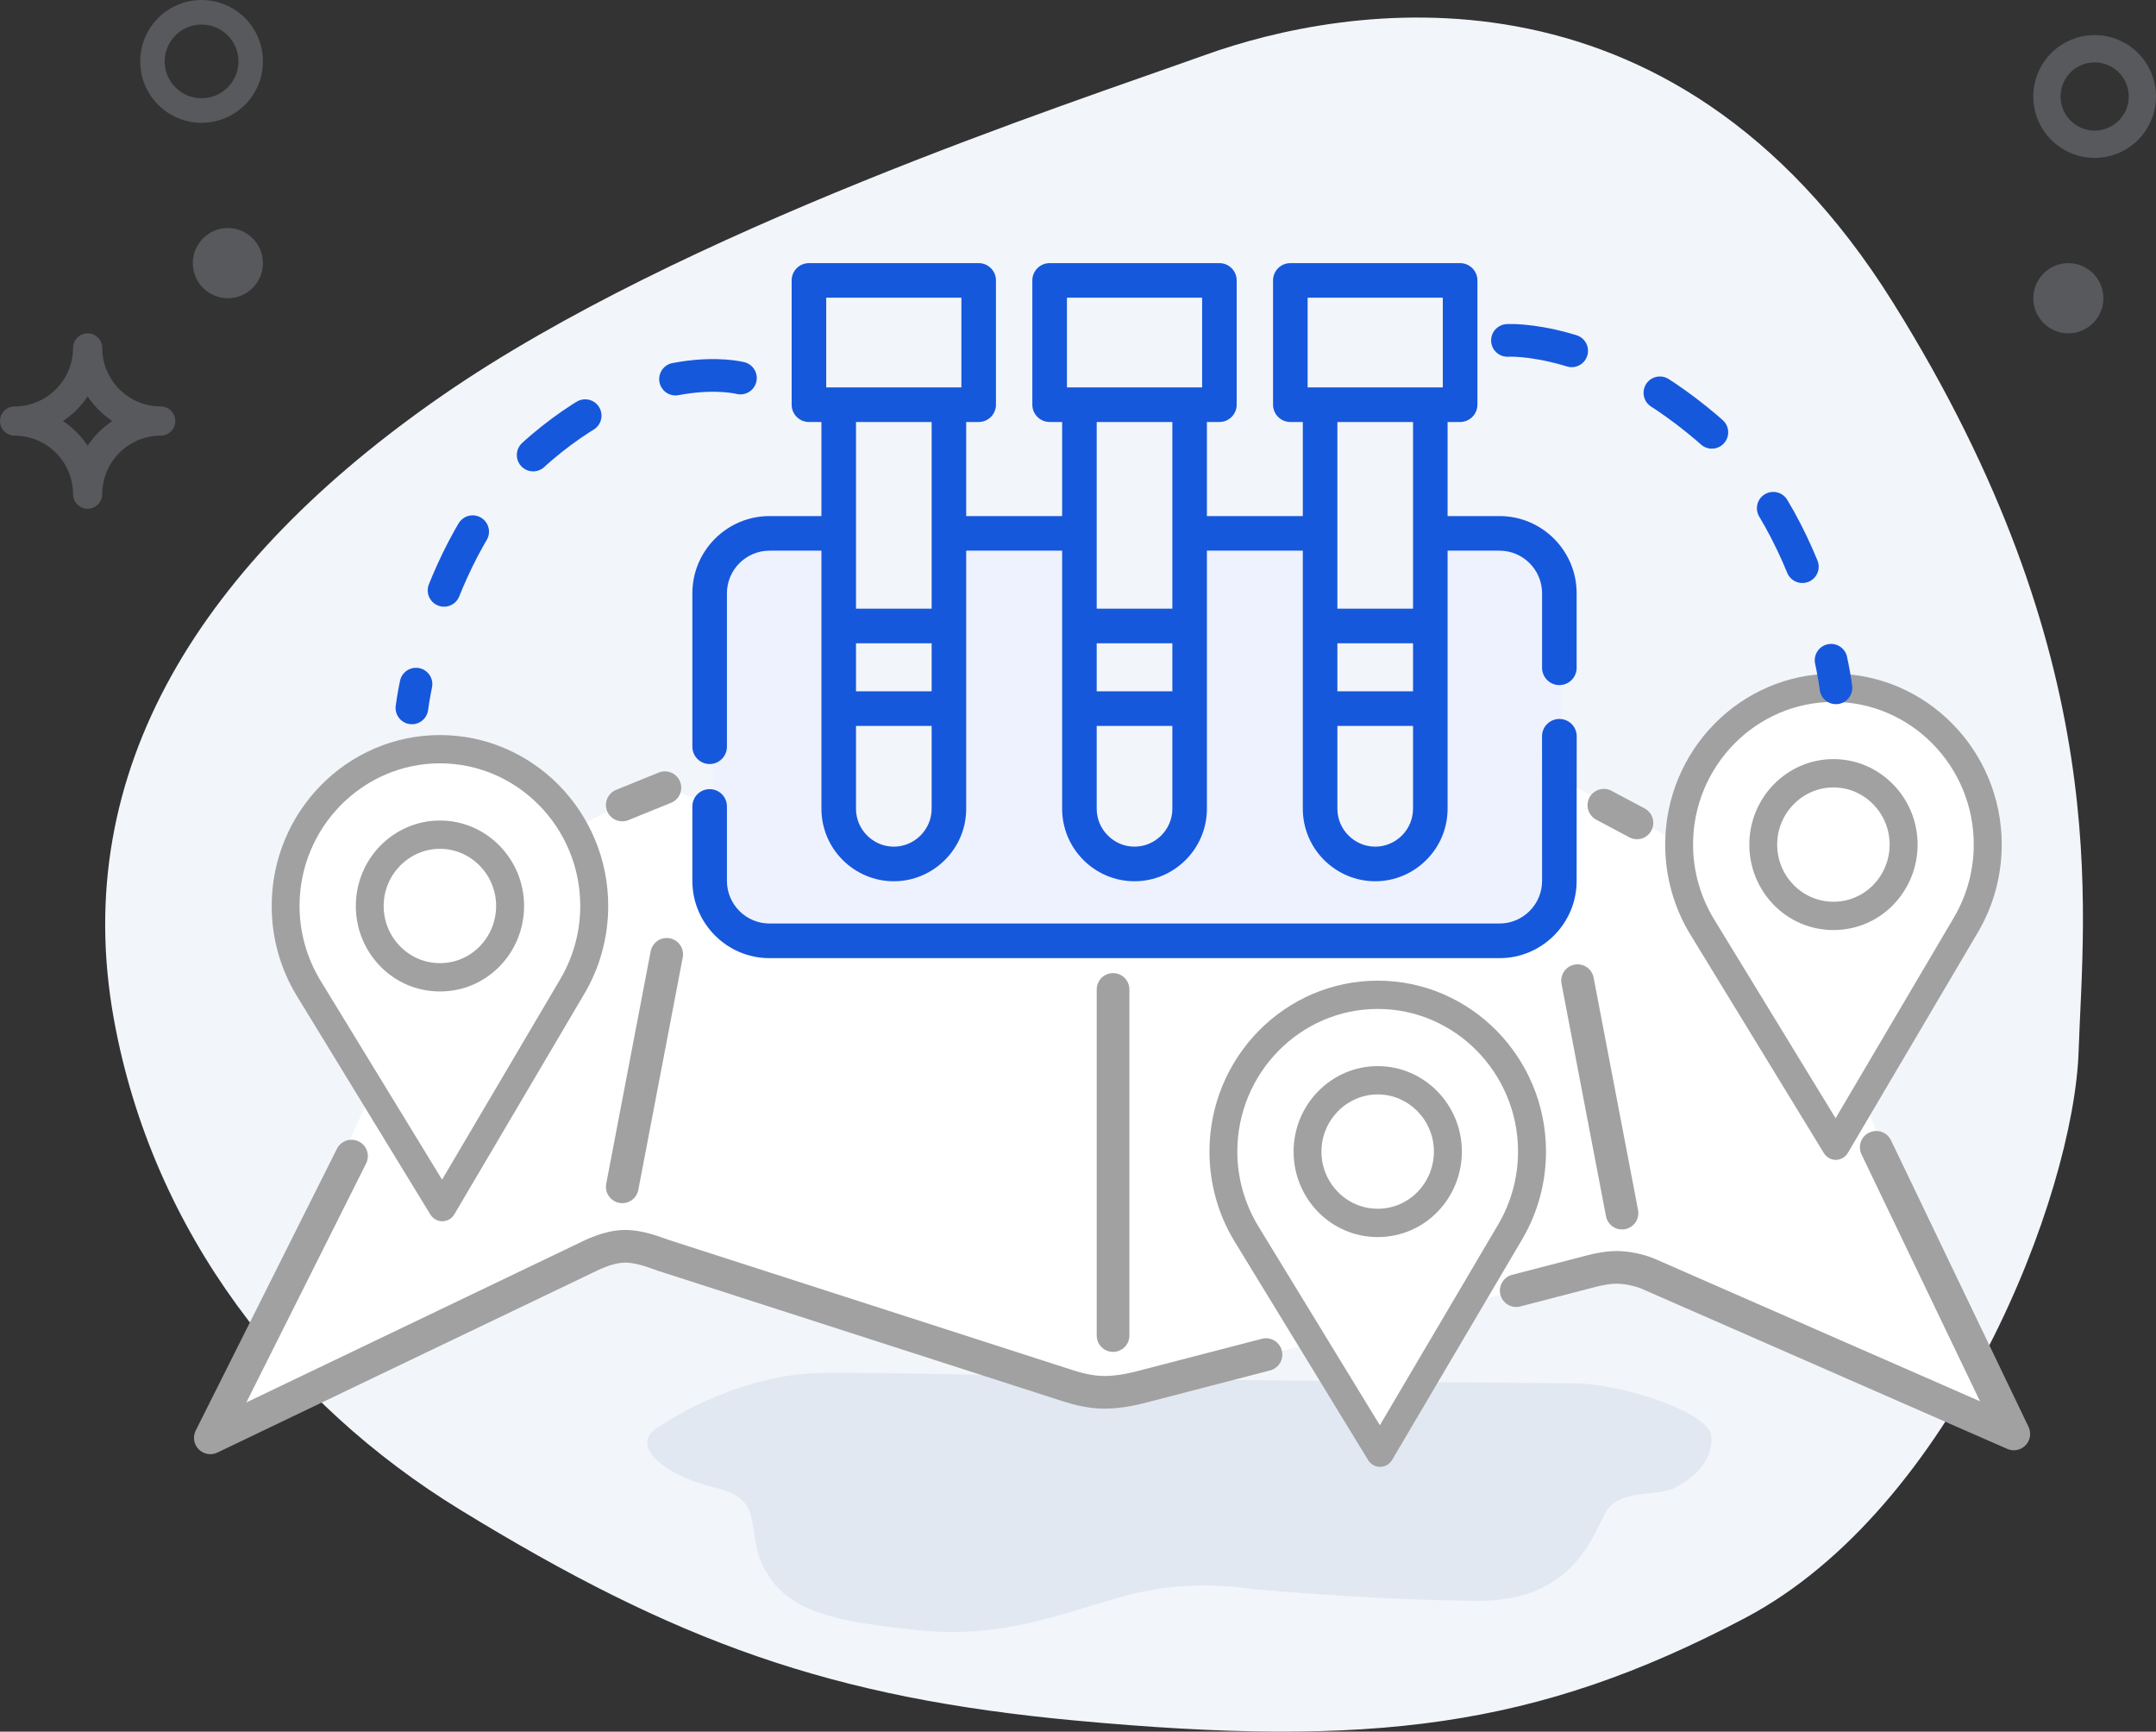 <?xml version="1.0" encoding="UTF-8"?>
<svg width="132px" height="106px" viewBox="0 0 132 106" version="1.1" xmlns="http://www.w3.org/2000/svg" xmlns:xlink="http://www.w3.org/1999/xlink">
    <rect x="0" y="0" width="132" height="106" fill="#333333" stroke="none"/>
    <title>Multi-Locations-Lab</title>
    <g id="Page-1" stroke="none" stroke-width="1" fill="none" fill-rule="evenodd">
        <g id="Online-Pathology-Lab-Software-" transform="translate(-786, -8716)">
            <g id="Group-6-Copy" transform="translate(786, 8716)">
                <g id="Icon-Copy-4" transform="translate(6.439, 1.074)">
                    <path d="M120.823,63.289 C120.53,72.063 113.197,91.222 100.391,97.976 C87.584,104.73 77.479,105.921 59.446,104.251 C44.463,102.863 35.001,99.48 21.701,91.324 C11.172,84.868 2.899,74.407 0.53,61.297 C-2.233,46.008 6.011,33.255 20.633,23.14 C35.256,13.024 58.958,5.298 67.352,2.288 C75.747,-0.722 95.812,-4.392 109.45,17.432 C123.088,39.256 121.117,54.515 120.823,63.289 Z" id="Path-9" fill="#F2F5FA"></path>
                    <path d="M43.937,82.968 C47.056,82.941 54.122,83.071 65.134,83.358 C80.064,83.519 88.382,83.603 90.086,83.61 C92.643,83.622 98.232,85.325 98.34,86.861 C98.448,88.397 97.168,89.456 96.116,89.995 C95.064,90.534 92.776,90.084 91.946,91.378 C91.116,92.672 90.064,96.978 83.968,96.92 C79.904,96.882 75.357,96.643 70.326,96.203 C67.572,95.789 64.906,95.935 62.328,96.644 C58.46,97.706 54.973,99.256 49.761,98.714 C44.55,98.172 41.892,97.581 40.464,95.132 C39.035,92.684 40.62,90.778 37.358,89.995 C34.095,89.212 32.322,87.448 33.619,86.471 C34.917,85.494 39.258,83.009 43.937,82.968 L43.937,82.968 Z" id="Path-10" fill="#E1E8F1"></path>
                </g>
                <g id="Group-26" transform="translate(12.878, 16.107)">
                    <polygon id="Path-7363" fill="#FFFFFF" points="1.022 71.268 25.783 59.668 54.99 69.362 86.469 61.113 110.528 71.472 92.22 36.815 82.954 31.763 82.809 36.854 82.198 39.712 80.355 41.117 55.108 41.628 33.936 41.71 30.627 39.412 30.414 33.121 27.516 31.815 15.689 39.293 5.128 61.618"></polygon>
                    <polygon id="Path-7420" fill="#FFFFFF" points="101.291 51.482 110.033 71.3 87.428 61.7 82.736 39.105 82.77 31.632 92.264 36.735"></polygon>
                    <polygon id="Path-7420" fill="#FFFFFF" points="54.864 41.711 55.277 69.236 87.341 61.002 82.736 39.105 79.594 41.998 75.398 41.711"></polygon>
                    <polygon id="Path-10448" fill="#FFFFFF" points="24.282 60.103 30.531 34.242 26.665 32.295 21.329 35.156 10.048 50.348 0.204 72.065 2.229 71.058"></polygon>
                    <path d="M55.057,42.13 C55.057,42.13 55.101,51.832 55.702,61.275 C55.719,61.555 55.061,69.364 55.061,69.364 L24.619,59.786 L28.105,42.912 L30.161,35.132 L39.142,36.735 L55.057,42.13 Z" id="Path-7420" fill="#FFFFFF"></path>
                    <path d="M79.951,62.898 C81.794,62.42 83.367,62.012 84.509,61.715 C85.05,61.575 85.682,61.45 86.27,61.477 C87.051,61.512 87.751,61.743 88.044,61.871 C95.501,65.137 110.416,71.669 110.416,71.669 C110.416,71.669 104.801,59.973 101.994,54.125" id="Path-7310" stroke="#A1A1A1" stroke-width="2" stroke-linecap="round" stroke-linejoin="round"></path>
                    <path d="M8.644,54.662 C5.533,60.869 -5.95729428e-17,71.908 -5.95729428e-17,71.908 C-5.95729428e-17,71.908 15.325,64.565 22.987,60.894 C23.331,60.729 24.309,60.221 25.282,60.187 C26.291,60.152 27.297,60.597 27.749,60.742 C34.837,63.027 47.531,67.117 52.531,68.728 C53.121,68.919 53.934,69.121 54.721,69.123 C55.699,69.124 56.64,68.888 57.093,68.77 C59.24,68.213 61.855,67.535 64.632,66.814" id="Path-7310" stroke="#A1A1A1" stroke-width="2" stroke-linecap="round" stroke-linejoin="round"></path>
                    <path d="M30.812,33.676 L30.812,38.521 L32.304,40.759 L35.841,41.197 L79.372,41.637 L81.414,40.466 L82.704,39.297 L82.704,19.837 L81.952,17.448 L79.064,16.539 L74.808,16.539 L74.808,36.328 L68.239,36.169 C68.239,36.169 67.876,16.539 67.57,16.539 L60,16.539 L59.769,36.169 C59.769,36.169 55.234,36.328 53.44,36.328 C53.219,36.328 53.203,16.539 52.982,16.539 L45.961,16.539 C45.718,16.539 45.612,36.169 45.369,36.169 L38.563,36.169 C38.358,36.169 38.423,16.539 38.219,16.539 L34.408,16.539 L32.268,17.115 L30.585,19.606 L30.812,33.676 Z" id="Path-7352" fill="#EEF2FF"></path>
                    <g id="test-tube-(1)-copy-3" transform="translate(29.512, 0)" fill="#1658DC">
                        <path d="M7.901,17.602 L4.718,17.602 C4.004,17.602 3.354,17.896 2.88,18.367 C2.41,18.841 2.116,19.492 2.116,20.206 L2.116,29.601 C2.116,30.186 1.643,30.663 1.058,30.663 C0.473,30.663 0,30.185 0,29.601 L0,20.206 C0,18.907 0.53,17.725 1.385,16.87 C2.239,16.015 3.42,15.484 4.718,15.484 L7.901,15.484 L7.901,9.725 L7.137,9.725 C6.552,9.725 6.079,9.251 6.079,8.666 L6.079,1.058 C6.079,0.474 6.552,0 7.137,0 L17.529,0 C18.113,0 18.587,0.474 18.587,1.058 L18.587,8.666 C18.587,9.251 18.113,9.725 17.529,9.725 L16.765,9.725 L16.765,15.484 L22.639,15.484 L22.639,9.725 L21.875,9.725 C21.291,9.725 20.814,9.251 20.814,8.666 L20.814,1.058 C20.814,0.474 21.291,0 21.875,0 L32.267,0 C32.852,0 33.325,0.474 33.325,1.058 L33.325,8.666 C33.325,9.251 32.852,9.725 32.267,9.725 L31.502,9.725 L31.502,15.484 L37.374,15.484 L37.374,9.725 L36.61,9.725 C36.026,9.725 35.552,9.251 35.552,8.666 L35.552,1.058 C35.552,0.474 36.026,0 36.61,0 L47.003,0 C47.587,0 48.064,0.474 48.064,1.058 L48.064,8.666 C48.064,9.251 47.587,9.725 47.003,9.725 L46.238,9.725 L46.238,15.484 L49.421,15.484 C50.719,15.484 51.9,16.015 52.755,16.87 C53.608,17.725 54.139,18.907 54.139,20.206 L54.139,24.699 C54.178,25.299 53.705,25.83 53.081,25.83 C52.458,25.83 51.984,25.299 52.023,24.699 L52.023,20.206 C52.023,19.492 51.73,18.841 51.259,18.367 C50.788,17.895 50.138,17.602 49.421,17.602 L46.238,17.602 L46.238,33.402 C46.238,34.622 45.741,35.732 44.937,36.533 C44.134,37.337 43.028,37.838 41.808,37.838 C40.588,37.838 39.479,37.337 38.675,36.536 C37.872,35.732 37.374,34.622 37.374,33.402 L37.374,17.602 L31.502,17.602 L31.502,33.402 C31.502,34.622 31.005,35.732 30.202,36.533 C29.398,37.337 28.289,37.838 27.07,37.838 C25.85,37.838 24.74,37.337 23.94,36.536 C23.137,35.732 22.639,34.622 22.639,33.402 L22.639,17.602 L16.765,17.602 L16.765,33.402 C16.765,34.622 16.267,35.732 15.463,36.533 C14.66,37.337 13.554,37.838 12.334,37.838 C11.114,37.838 10.005,37.337 9.202,36.536 C8.399,35.732 7.901,34.622 7.901,33.401 L7.901,17.602 Z M54.143,28.962 C54.143,30.483 54.139,36.299 54.139,37.82 C54.139,39.122 53.608,40.301 52.755,41.156 C51.9,42.014 50.719,42.545 49.421,42.545 L4.718,42.545 C3.42,42.545 2.239,42.014 1.385,41.156 C0.53,40.301 0,39.122 0,37.82 L0,33.257 C0,32.673 0.473,32.199 1.058,32.199 C1.643,32.199 2.116,32.673 2.116,33.257 L2.116,37.82 C2.116,38.537 2.41,39.188 2.88,39.659 C3.354,40.133 4.005,40.424 4.718,40.424 L49.422,40.424 C50.138,40.424 50.788,40.133 51.259,39.659 C51.73,39.188 52.023,38.537 52.023,37.82 C52.023,36.299 52.02,30.483 52.02,28.962 C52.02,28.377 52.496,27.903 53.081,27.903 C53.669,27.903 54.143,28.377 54.143,28.962 Z M39.491,21.151 L44.122,21.151 L44.122,9.725 L39.491,9.725 L39.491,21.151 Z M44.122,28.329 L39.491,28.329 L39.491,33.402 C39.491,34.037 39.751,34.616 40.171,35.037 C40.594,35.459 41.172,35.72 41.808,35.72 C42.444,35.72 43.022,35.456 43.442,35.037 C43.861,34.616 44.122,34.037 44.122,33.402 L44.122,28.329 Z M39.491,26.211 L44.122,26.211 L44.122,23.272 L39.491,23.272 L39.491,26.211 Z M24.755,21.151 L29.387,21.151 L29.387,9.725 L24.755,9.725 L24.755,21.151 Z M29.387,28.329 L24.755,28.329 L24.755,33.402 C24.755,34.037 25.017,34.616 25.436,35.037 C25.856,35.459 26.434,35.72 27.07,35.72 C27.705,35.72 28.284,35.456 28.706,35.037 C29.126,34.616 29.387,34.037 29.387,33.402 L29.387,28.329 Z M24.755,26.211 L29.387,26.211 L29.387,23.272 L24.755,23.272 L24.755,26.211 Z M10.018,21.151 L14.649,21.151 L14.649,9.725 L10.018,9.725 L10.018,21.151 Z M14.649,28.329 L10.018,28.329 L10.018,33.402 C10.018,34.037 10.278,34.616 10.698,35.037 C11.117,35.459 11.699,35.72 12.334,35.72 C12.969,35.72 13.548,35.456 13.968,35.037 C14.388,34.616 14.649,34.037 14.649,33.402 L14.649,28.329 Z M10.018,26.211 L14.649,26.211 L14.649,23.272 L10.018,23.272 L10.018,26.211 Z M37.669,7.607 L45.945,7.607 L45.945,2.117 L37.669,2.117 L37.669,7.607 Z M22.933,7.607 L31.209,7.607 L31.209,2.117 L22.933,2.117 L22.933,7.607 Z M8.195,7.607 L16.471,7.607 L16.471,2.117 L8.195,2.117 L8.195,7.607 Z" id="Fill-1"></path>
                    </g>
                    <g id="Group-25-Copy-4" transform="translate(89.073, 25.13)">
                        <path d="M10.881,28.356 C10.736,28.603 10.474,28.756 10.189,28.757 C9.901,28.757 9.641,28.61 9.491,28.366 L1.74,15.678 C0.785,14.113 0.282,12.31 0.282,10.462 C0.282,4.993 4.664,0.544 10.048,0.544 C15.432,0.544 19.814,4.993 19.814,10.462 C19.814,12.256 19.337,14.013 18.437,15.543 L10.881,28.356 Z" id="Shape" fill="#FFFFFF"></path>
                        <path d="M10.241,14.631 C12.464,14.631 14.266,12.828 14.266,10.604 C14.266,8.379 12.464,6.577 10.241,6.577 C8.019,6.577 6.217,8.379 6.217,10.604 C6.217,12.828 8.019,14.631 10.241,14.631 Z" id="Oval-951" fill="#FFFFFF"></path>
                        <path d="M19.151,15.823 L11.181,29.339 C11.028,29.599 10.752,29.759 10.451,29.762 L10.444,29.762 C10.147,29.762 9.873,29.606 9.715,29.349 L1.538,15.965 C0.531,14.316 0,12.413 0,10.462 C0,4.694 4.622,0 10.302,0 C15.982,0 20.604,4.694 20.604,10.462 C20.604,12.355 20.101,14.209 19.151,15.823 L19.151,15.823 Z M10.302,1.731 C5.568,1.731 1.705,5.655 1.705,10.462 C1.705,12.087 2.16,13.673 2.998,15.046 L10.432,27.215 L17.676,14.928 C18.468,13.584 18.892,12.04 18.892,10.462 C18.892,5.655 15.036,1.731 10.302,1.731 L10.302,1.731 Z M10.302,15.695 C7.424,15.695 5.151,13.33 5.151,10.462 C5.151,7.579 7.462,5.231 10.302,5.231 C13.142,5.231 15.453,7.579 15.453,10.462 C15.453,13.298 13.216,15.695 10.302,15.695 L10.302,15.695 Z M10.302,6.964 C8.408,6.964 6.856,8.54 6.856,10.462 C6.856,12.392 8.398,13.962 10.302,13.962 C12.235,13.962 13.741,12.364 13.741,10.462 C13.741,8.54 12.196,6.964 10.302,6.964 L10.302,6.964 Z" id="Shape" fill="#A1A1A1"></path>
                    </g>
                    <g id="Group-25-Copy-5" transform="translate(61.171, 43.923)">
                        <path d="M10.881,28.356 C10.736,28.603 10.474,28.756 10.189,28.757 C9.901,28.757 9.641,28.61 9.491,28.366 L1.74,15.678 C0.785,14.113 0.282,12.31 0.282,10.462 C0.282,4.993 4.664,0.544 10.048,0.544 C15.432,0.544 19.814,4.993 19.814,10.462 C19.814,12.256 19.337,14.013 18.437,15.543 L10.881,28.356 Z" id="Shape" fill="#FFFFFF"></path>
                        <path d="M10.377,14.436 C12.599,14.436 14.401,12.633 14.401,10.409 C14.401,8.185 12.599,6.382 10.377,6.382 C8.154,6.382 6.352,8.185 6.352,10.409 C6.352,12.633 8.154,14.436 10.377,14.436 Z" id="Oval-951" fill="#FFFFFF"></path>
                        <path d="M19.151,15.823 L11.181,29.339 C11.028,29.599 10.752,29.759 10.451,29.762 L10.444,29.762 C10.147,29.762 9.873,29.606 9.715,29.349 L1.538,15.965 C0.531,14.316 0,12.413 0,10.462 C0,4.694 4.622,0 10.302,0 C15.982,0 20.604,4.694 20.604,10.462 C20.604,12.355 20.101,14.209 19.151,15.823 L19.151,15.823 Z M10.302,1.731 C5.568,1.731 1.705,5.655 1.705,10.462 C1.705,12.087 2.16,13.673 2.998,15.046 L10.432,27.215 L17.676,14.928 C18.468,13.584 18.892,12.04 18.892,10.462 C18.892,5.655 15.036,1.731 10.302,1.731 L10.302,1.731 Z M10.302,15.695 C7.424,15.695 5.151,13.33 5.151,10.462 C5.151,7.579 7.462,5.231 10.302,5.231 C13.142,5.231 15.453,7.579 15.453,10.462 C15.453,13.298 13.216,15.695 10.302,15.695 L10.302,15.695 Z M10.302,6.964 C8.408,6.964 6.856,8.54 6.856,10.462 C6.856,12.392 8.398,13.962 10.302,13.962 C12.235,13.962 13.741,12.364 13.741,10.462 C13.741,8.54 12.196,6.964 10.302,6.964 L10.302,6.964 Z" id="Shape" fill="#A1A1A1"></path>
                    </g>
                    <g id="Group-25-Copy-6" transform="translate(3.756, 28.889)">
                        <path d="M10.881,28.356 C10.736,28.603 10.474,28.756 10.189,28.757 C9.901,28.757 9.641,28.61 9.491,28.366 L1.74,15.678 C0.785,14.113 0.282,12.31 0.282,10.462 C0.282,4.993 4.664,0.544 10.048,0.544 C15.432,0.544 19.814,4.993 19.814,10.462 C19.814,12.256 19.337,14.013 18.437,15.543 L10.881,28.356 Z" id="Shape" fill="#FFFFFF"></path>
                        <path d="M10.363,14.375 C12.585,14.375 14.387,12.572 14.387,10.348 C14.387,8.124 12.585,6.321 10.363,6.321 C8.14,6.321 6.338,8.124 6.338,10.348 C6.338,12.572 8.14,14.375 10.363,14.375 Z" id="Oval-951" fill="#FFFFFF"></path>
                        <path d="M19.151,15.823 L11.181,29.339 C11.028,29.599 10.752,29.759 10.451,29.762 L10.444,29.762 C10.147,29.762 9.873,29.606 9.715,29.349 L1.538,15.965 C0.531,14.316 0,12.413 0,10.462 C0,4.694 4.622,0 10.302,0 C15.982,0 20.604,4.694 20.604,10.462 C20.604,12.355 20.101,14.209 19.151,15.823 L19.151,15.823 Z M10.302,1.731 C5.568,1.731 1.705,5.655 1.705,10.462 C1.705,12.087 2.16,13.673 2.998,15.046 L10.432,27.215 L17.676,14.928 C18.468,13.584 18.892,12.04 18.892,10.462 C18.892,5.655 15.036,1.731 10.302,1.731 L10.302,1.731 Z M10.302,15.695 C7.424,15.695 5.151,13.33 5.151,10.462 C5.151,7.579 7.462,5.231 10.302,5.231 C13.142,5.231 15.453,7.579 15.453,10.462 C15.453,13.298 13.216,15.695 10.302,15.695 L10.302,15.695 Z M10.302,6.964 C8.408,6.964 6.856,8.54 6.856,10.462 C6.856,12.392 8.398,13.962 10.302,13.962 C12.235,13.962 13.741,12.364 13.741,10.462 C13.741,8.54 12.196,6.964 10.302,6.964 L10.302,6.964 Z" id="Shape" fill="#A1A1A1"></path>
                    </g>
                    <line x1="25.22" y1="56.543" x2="27.941" y2="42.312" id="Path-7342" stroke="#A1A1A1" stroke-width="2" stroke-linecap="round"></line>
                    <line x1="83.707" y1="58.153" x2="86.428" y2="43.923" id="Path-7342-Copy-2" stroke="#A1A1A1" stroke-width="2" stroke-linecap="round" transform="translate(85.068, 51.038) scale(-1, 1) translate(-85.068, -51.038) "></line>
                    <line x1="55.268" y1="65.647" x2="55.268" y2="44.46" id="Path-7342-Copy" stroke="#A1A1A1" stroke-width="2" stroke-linecap="round"></line>
                    <line x1="25.22" y1="33.169" x2="27.83" y2="32.111" id="Path-7348" stroke="#A1A1A1" stroke-width="2" stroke-linecap="round" stroke-linejoin="round"></line>
                    <line x1="85.317" y1="33.184" x2="87.344" y2="34.264" id="Path-7349" stroke="#A1A1A1" stroke-width="2" stroke-linecap="round" stroke-linejoin="round"></line>
                    <path d="M79.415,4.731 C79.415,4.731 84.898,4.375 91.596,10.066 C95.379,13.28 97.419,17.945 98.478,21.397 C99.294,24.058 99.528,25.998 99.528,25.998" id="Path-7350" stroke="#1658DC" stroke-width="2" stroke-linecap="round" stroke-linejoin="round" stroke-dasharray="4,6"></path>
                    <path d="M12.341,7.034 C12.341,7.034 17.825,5.604 24.523,11.296 C31.221,16.987 32.455,27.227 32.455,27.227" id="Path-7350" stroke="#1658DC" stroke-width="2" stroke-linecap="round" stroke-linejoin="round" stroke-dasharray="4,6" transform="translate(22.398, 17.051) scale(-1, 1) translate(-22.398, -17.051) "></path>
                </g>
                <path d="M9.837,24.878 C7.862,24.876 6.263,23.275 6.26,21.299 C6.26,20.805 5.86,20.404 5.366,20.404 C4.872,20.404 4.472,20.805 4.472,21.299 C4.469,23.275 2.869,24.876 0.894,24.878 C0.401,24.878 0,25.279 0,25.773 C0,26.267 0.401,26.668 0.894,26.668 C2.869,26.671 4.469,28.272 4.472,30.248 C4.472,30.742 4.872,31.143 5.366,31.143 C5.86,31.143 6.26,30.742 6.26,30.248 C6.263,28.272 7.862,26.671 9.837,26.668 C10.331,26.668 10.732,26.267 10.732,25.773 C10.732,25.279 10.331,24.878 9.837,24.878 L9.837,24.878 Z M5.366,27.283 C4.968,26.684 4.455,26.171 3.857,25.773 C4.455,25.375 4.968,24.862 5.366,24.264 C5.764,24.862 6.276,25.375 6.874,25.773 C6.276,26.171 5.764,26.684 5.366,27.283 L5.366,27.283 Z" id="Fill-4" fill="#ABB3BB" opacity="0.3"></path>
                <ellipse id="Oval" fill="#ABB3BB" opacity="0.3" cx="126.634" cy="18.256" rx="2.146" ry="2.148"></ellipse>
                <ellipse id="Oval" fill="#ABB3BB" opacity="0.3" cx="13.951" cy="16.108" rx="2.146" ry="2.148"></ellipse>
                <path d="M128.244,9.665 C126.17,9.665 124.488,7.982 124.488,5.906 C124.488,3.831 126.17,2.148 128.244,2.148 C130.319,2.148 132,3.831 132,5.906 C132,7.982 130.319,9.665 128.244,9.665 L128.244,9.665 Z M128.244,3.818 C127.092,3.818 126.157,4.753 126.157,5.906 C126.157,7.06 127.092,7.994 128.244,7.994 C129.397,7.994 130.331,7.06 130.331,5.906 C130.331,4.753 129.397,3.818 128.244,3.818 L128.244,3.818 Z" id="Shape" fill="#ABB3BB" opacity="0.3"></path>
                <path d="M12.341,7.517 C10.267,7.517 8.585,5.834 8.585,3.759 C8.585,1.683 10.267,0 12.341,0 C14.416,0 16.098,1.683 16.098,3.759 C16.098,5.834 14.416,7.517 12.341,7.517 L12.341,7.517 Z M12.341,1.503 C11.094,1.503 10.083,2.513 10.083,3.759 C10.083,5.004 11.094,6.014 12.341,6.014 C13.588,6.014 14.6,5.004 14.6,3.759 C14.6,2.513 13.588,1.503 12.341,1.503 L12.341,1.503 Z" id="Shape" fill="#ABB3BB" opacity="0.3"></path>
            </g>
        </g>
    </g>
</svg>